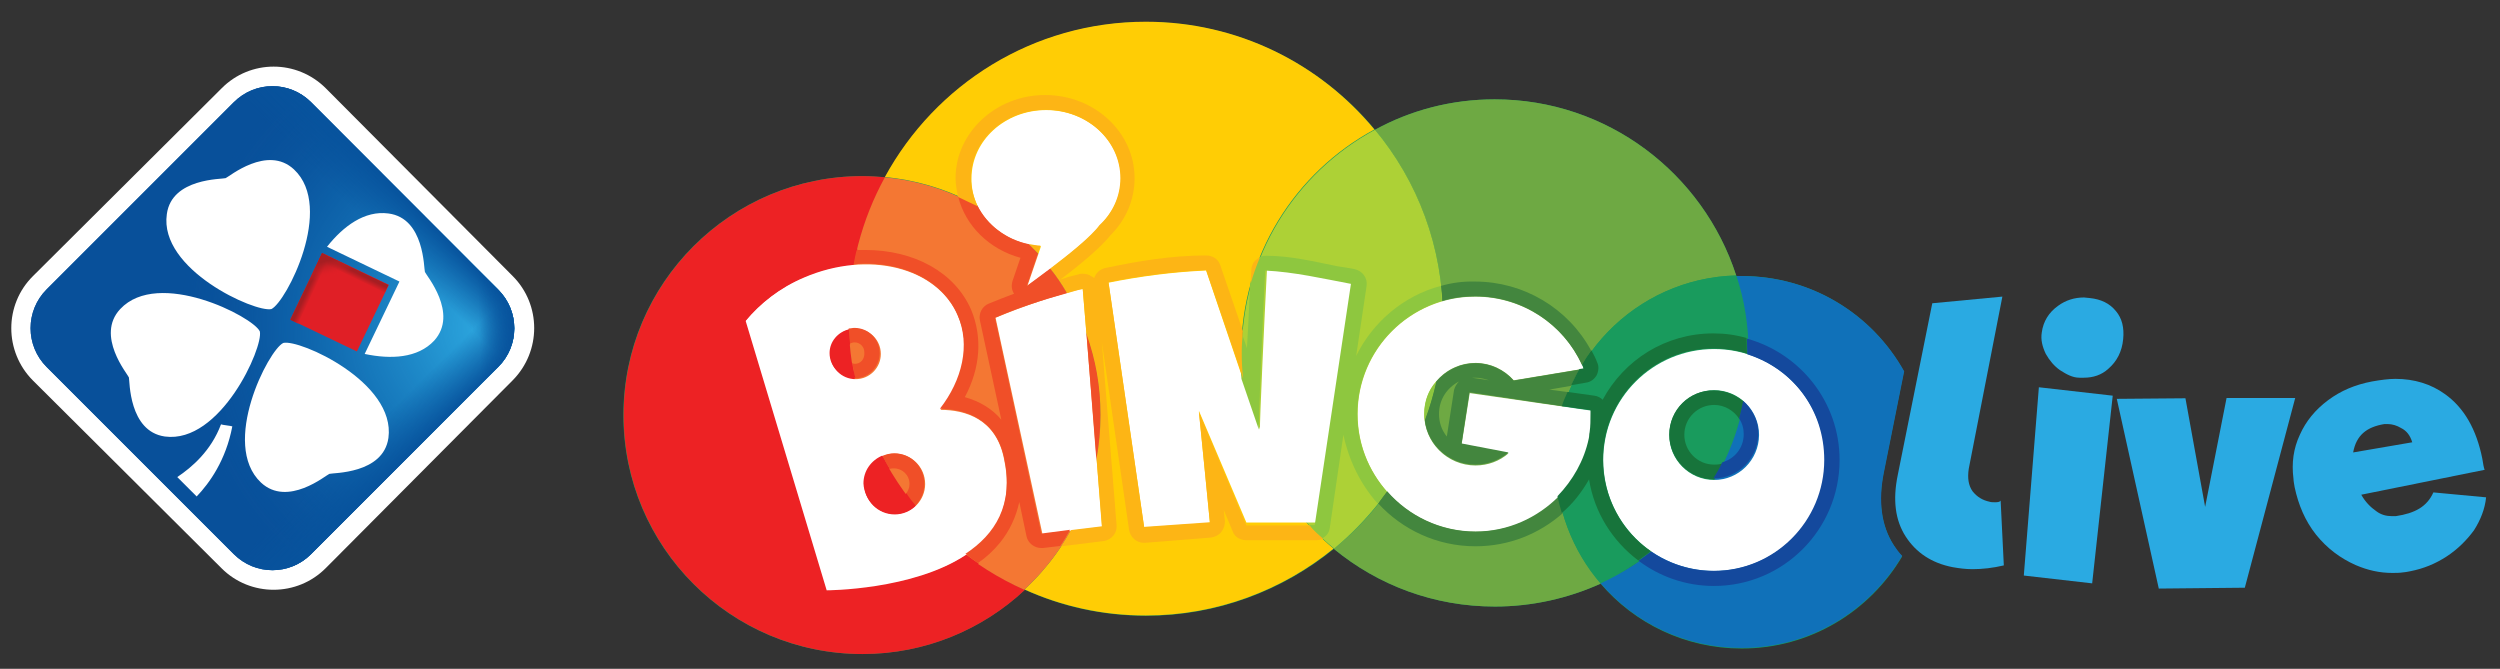 <?xml version="1.0" encoding="utf-8"?>
<!-- Generator: Adobe Illustrator 20.0.0, SVG Export Plug-In . SVG Version: 6.00 Build 0)  -->
<svg version="1.1" id="Calque_1" xmlns="http://www.w3.org/2000/svg" xmlns:xlink="http://www.w3.org/1999/xlink" x="0px" y="0px"
	 width="863.1px" height="230.9px" viewBox="0 0 863.1 230.9" enable-background="new 0 0 863.1 230.9" xml:space="preserve">
<rect x="0" y="0" width="863.1" height="230.9" fill="#333333" stroke="none"/>
<g id="Bingo_Live_2_">
	<g id="Calque_1_1_">
		<g>
			<path fill="#199B5D" d="M650.3,163.1l7-34.9c-11-19.7-31.9-32.9-56.1-32.9c-0.5,0-1.3,0-1.8,0c2.7,8,4.2,17.2,4.2,26.6
				c0,24.2-9.9,46.1-25.8,62c15.9-15.9,25.8-37.8,25.8-62.1c0-9.4-1.4-18.2-4.2-26.7C588,59.9,555,34.3,516,34.3
				c-15,0-29.1,3.8-41.3,10.5c-18.9-22.7-47.3-37.2-79-37.2c-39,0-72.7,21.7-90.1,53.6c-2.5-0.2-5.2-0.4-7.9-0.4
				c-45.5,0-82.5,37-82.5,82.5s37,82.5,82.5,82.5c21.7,0,41.5-8.5,56.1-22.2c12.8,5.8,26.9,9,41.9,9c24.5,0,47.1-8.7,64.8-23.1
				c15.2,12.5,34.5,19.9,55.6,19.9c13,0,25.4-2.9,36.5-7.9c11.7,13.7,29.2,22.4,48.7,22.4c23.6,0,44.2-12.8,55.4-31.8
				c-1.1-1.1-2-2.3-2.9-3.8C649.4,181.5,648.3,173.1,650.3,163.1z M577.4,184.3c-5.8,5.6-12.3,10.5-19.3,14.4
				C565.1,194.7,571.6,189.9,577.4,184.3z"/>
			<g>
				<g>
					<g>
						<path fill="#FFCD05" d="M428.5,121.8c0-33.4,18.6-62.3,46-77.1C455.7,22,427.4,7.5,395.6,7.5c-39,0-72.7,21.7-90.1,53.6
							c41.9,4,74.5,39.2,74.5,82.1c0,23.8-10.1,45.3-26.3,60.3c12.8,5.8,26.9,9,41.9,9c24.5,0,47.1-8.7,64.8-23.1
							C441,173.2,428.5,149.1,428.5,121.8z"/>
						<path fill="#ED2224" d="M293.2,110.1c0-17.7,4.5-34.3,12.5-48.9c-2.5-0.2-5.2-0.4-7.9-0.4c-45.5,0-82.5,37-82.5,82.5
							s37,82.5,82.5,82.5c21.7,0,41.5-8.5,56.1-22.2C318.1,187.5,293.2,151.8,293.2,110.1z"/>
						<path fill="#F47733" d="M380,143.3c0-42.8-32.7-78.1-74.5-82.1c-7.9,14.4-12.5,31.2-12.5,48.9c0,41.7,24.9,77.6,60.6,93.5
							C369.9,188.6,380,167.1,380,143.3z"/>
						<path fill="#6EA943" d="M599.4,95.1C588,59.9,555,34.3,516,34.3c-15,0-29.1,3.8-41.3,10.5c14.6,17.7,23.5,40.4,23.5,65.3
							c0,31.9-14.6,60.6-37.7,79.4c15.2,12.5,34.5,19.9,55.6,19.9c13,0,25.4-2.9,36.5-7.9c-9.7-11.2-15.5-26-15.5-41.9
							C536.8,124.5,564.8,96,599.4,95.1z"/>
						<path fill="#ADD136" d="M498.2,110.1c0-24.9-8.8-47.6-23.5-65.3c-27.4,14.8-46,43.7-46,77.1c0,27.3,12.5,51.6,31.9,67.5
							C483.4,170.5,498.2,142,498.2,110.1z"/>
						<path fill="#199B5D" d="M603.6,121.8c0-9.4-1.4-18.2-4.2-26.7C564.7,96,537,124.5,537,159.3c0,16.1,6,30.7,15.5,41.9
							C582.6,187.5,603.6,157.2,603.6,121.8z"/>
					</g>
					<g>
						<path fill="#1071B9" d="M653.8,188.2c-4.3-6.7-5.4-15.2-3.4-25.1l7-34.9c-11-19.7-31.9-32.9-56.1-32.9c-0.5,0-1.3,0-1.8,0
							c2.7,8,4.2,17.2,4.2,26.6c0,35.4-20.9,65.6-51.1,79.5c11.7,13.7,29.2,22.3,48.7,22.3c23.6,0,44.2-12.8,55.4-31.8
							C655.6,190.8,654.7,189.5,653.8,188.2z"/>
					</g>
				</g>
			</g>
			<g>
				<g>
					<path fill="#FFFFFF" d="M507.4,135.7l-2.8,17.7l16.2,3.1c-3.1,2.7-7.1,4.2-11.4,4.2c-9.7,0-17.7-7.9-17.7-17.7
						c0-9.7,7.9-17.7,17.7-17.7c5.2,0,9.9,2.3,13.2,6l24.2-4c-6.1-14.6-20.6-24.9-37.5-24.9c-22.4,0-40.6,18.2-40.6,40.6
						s18.4,40.6,40.8,40.6s40.8-18.2,40.8-40.6c0-0.4,0-0.7,0-1.1L507.4,135.7z"/>
					<path fill="#FFFFFF" d="M591.8,120.5c-21.1,0-38.3,17.1-38.3,38.3s17.1,38.3,38.3,38.3s38.3-17.1,38.3-38.3
						C630.1,137.7,613,120.5,591.8,120.5z M591.8,165.7c-8.5,0-15.5-6.9-15.5-15.5c0-8.5,6.9-15.5,15.5-15.5
						c8.5,0,15.5,6.9,15.5,15.5C607.2,158.8,600.3,165.7,591.8,165.7z"/>
					<path fill="#FFFFFF" d="M359.4,85l-4.7,13.7c0,0,20.2-14.3,25.1-20.9l0,0c4.3-4.3,7.2-9.9,7.2-16.2c0-13-11.6-23.6-25.8-23.6
						c-14.3,0-25.8,10.6-25.8,23.6C335.2,74,345.9,84.1,359.4,85z"/>
					<path fill="#FFFFFF" d="M324.7,141.5c7.9-9.9,10.6-22,6.1-32.3c-7.2-17-31-22.9-53.2-13.4c-8.5,3.6-15.3,9-20.4,15.2l28,93.1
						c0,0,71.1,0,61.5-45.3C344.1,144.6,333.2,141.5,324.7,141.5z M286.7,122.2c0-4.7,3.8-8.7,8.7-8.7c4.7,0,8.7,3.8,8.7,8.7
						c0,4.7-3.8,8.7-8.7,8.7S286.7,127,286.7,122.2z M308.9,177.6c-5.8,0-10.5-4.7-10.5-10.5s4.7-10.5,10.5-10.5s10.5,4.7,10.5,10.5
						S314.6,177.6,308.9,177.6z"/>
					<path fill="#FFFFFF" d="M435,148.3l-18.6-54.9c-11.6,0.5-22.7,2-33.7,4.2l12.3,84.5l22.7-1.6c0,0-3.6-37.1-3.8-38.7l16.4,38.6
						h24.2L467,97.6c-9.6-1.8-19.5-3.9-29.6-4.4C436.6,108.2,434.8,147.1,435,148.3z"/>
					<path fill="#FFFFFF" d="M343.7,109.7l16.2,74.7l20.6-2.5l-6.7-82.3C363.6,102.3,353.4,105.6,343.7,109.7z"/>
				</g>
				<path fill="#ED2224" d="M333.6,191.5c-18.4,12.3-48.2,12.3-48.2,12.3l-28-93.1c5.1-6.1,11.9-11.6,20.4-15.2
					c5.8-2.5,11.6-3.8,17.1-4.3c0.4-1.8,0.7-3.4,1.1-5.2c-6.9,0.4-13.7,2-20.4,4.9c-8.8,3.8-16.6,9.6-22.4,16.6
					c-1.1,1.3-1.4,3.1-0.9,4.7l28,93.1c0.7,2.2,2.7,3.6,4.9,3.6c1.4,0,33.2-0.2,52.7-14.3C336.5,193.6,335,192.6,333.6,191.5z"/>
				<path fill="#F04F28" d="M295.2,125.6c-0.4,0-0.5,0-0.9-0.2c0.2,1.8,0.5,3.4,0.9,5.2c4.7,0,8.5-4,8.5-8.7s-3.8-8.7-8.7-8.7
					c-0.7,0-1.3,0.2-2,0.2c0,1.8,0.2,3.6,0.4,5.2c0.5-0.2,1.1-0.4,1.6-0.4c2,0,3.4,1.6,3.4,3.4C298.6,124,297.1,125.6,295.2,125.6z"
					/>
				<path fill="#ED2224" d="M294.2,125.3c-1.4-0.4-2.7-1.7-2.7-3.4c0-1.3,0.7-2.5,2-3c-0.2-1.8-0.4-3.4-0.4-5.2
					c-3.8,0.9-6.7,4.2-6.7,8.2c0,4.7,3.8,8.5,8.7,8.5c0,0,0,0,0.2,0C294.8,128.4,294.4,127.1,294.2,125.3z"/>
				<path fill="#F04F28" d="M308.7,156.5c-1.4,0-2.9,0.4-4,0.9c0.7,1.6,1.6,3.1,2.5,4.5c0.5-0.2,0.9-0.2,1.4-0.2
					c2.9,0,5.4,2.3,5.4,5.4c0,1.3-0.5,2.5-1.3,3.4c1.1,1.4,2.2,2.7,3.2,4.2c2-2,3.2-4.5,3.2-7.6
					C319.2,161.2,314.5,156.5,308.7,156.5z"/>
				<path fill="#ED2224" d="M308.9,177.4c2.9,0,5.4-1.1,7.2-2.9c-1.1-1.3-2.2-2.7-3.2-4.2c-0.9,1.3-2.5,2-4.2,2
					c-2.9,0-5.4-2.3-5.4-5.4c0-2.3,1.6-4.5,3.8-5.1c-0.9-1.4-1.8-3.1-2.5-4.5c-3.8,1.6-6.5,5.2-6.5,9.6
					C298.4,172.7,303.1,177.4,308.9,177.4z"/>
				<g>
					<path fill="#F04F28" d="M343.5,109.7c7.9-3.4,16.2-6.1,24.9-8.5c-1.8-2.9-3.6-5.8-5.8-8.5c-4.5,3.4-8.1,6-8.1,6l3.8-11.2
						c-1.1-1.1-2-2.2-3.1-3.2c-7.9-1.6-14.4-6.7-17.7-13.2c-2.2-1.3-4.3-2.3-6.7-3.2c2.5,10.1,10.8,18.2,21.5,21.1l-2.7,7.9
						c-0.5,1.6-0.4,3.2,0.5,4.5c-2.9,1.1-5.8,2.2-8.7,3.4c-2.3,0.9-3.6,3.4-3.1,5.8l7.4,34.3c-3.2-3.8-7.4-6.3-12.6-7.8
						c5.4-10.1,6.1-20.7,2.2-30.1c-5.6-13-19.7-20.7-36.6-20.7c-0.9,0-2,0-2.9,0c-0.4,1-0.7,3.2-1.1,5c1.4-0.2,2.7-0.3,4-0.3
						c14.4,0,27.1,6.4,31.9,17.8c4.5,10.3,1.6,22.4-6.1,32.3c8.5,0.2,19.3,3.2,22.2,17.1c3.4,16.1-3.2,26.3-13.4,33
						c1.4,1.1,2.9,2.2,4.3,3.2c2.9-2,5.4-4.3,7.6-7c3.4-4.2,5.6-9,6.7-14.1l2.5,11.9c0.5,2.3,2.7,4,5.1,4c0.2,0,0.4,0,0.5,0l6-0.7
						c1.3-1.8,2.3-3.6,3.4-5.6l-9.9,1.3L343.5,109.7z"/>
					<path fill="#F04F28" d="M375.1,115.1l3.4,43.5c0.9-5.1,1.4-10.1,1.4-15.3C380,133.4,378.2,124,375.1,115.1z"/>
				</g>
				<g>
					<path fill="#8EC73F" d="M475.6,173.8c1.1-1.3,2.2-2.7,3.1-4.2c-6.3-7.2-10.1-16.4-10.1-26.7c0-18.4,12.3-33.9,29.2-39
						c-0.2-1.8-0.2-3.4-0.4-5.2c-12.8,3.4-23.5,12.5-29.2,24.2l3.6-24.2c0.4-2.7-1.4-5.2-4.2-5.8c-2-0.4-4-0.7-6-1
						c-7.9-1.6-16.1-3.6-24.4-3.6H437c-0.7,0-1.4,0.1-2.2,0.5c-1.3,2.9-2.3,5.9-3.2,9c-0.4,8.8-0.7,16.2-1.1,22.4l-2-5.8
						c-0.2,2.3-0.4,4.9-0.4,7.2c0,3.1,0.2,6.1,0.5,9.2l6,17.5c-0.2-1.4,1.4-40.1,2.2-54.9c10.1,0.5,20,2.8,29.6,4.6l-12.5,83.3h-2
						c1.4,2,3.1,3.2,4.5,4.6c1.4-0.7,2.5-1.9,2.7-3.7l4.7-32.1C465.7,159.1,469.8,167.3,475.6,173.8z"/>
					<path fill="#8EC73F" d="M491.7,142.9c0,0.7,0,1.4,0.2,2.2c1.6-4.3,2.9-8.8,4-13.4C493.1,134.6,491.7,138.6,491.7,142.9z"/>
				</g>
				<g>
					<path fill="#43863E" d="M497.5,98.7c0.2,1.8,0.4,3.4,0.4,5.2c3.6-1.1,7.4-1.6,11.4-1.6c16.4,0,30.5,9.7,36.8,23.6
						c1.1-1.6,2.2-3.2,3.2-4.9c-7.9-14.6-23.3-23.8-40.1-23.8C505.2,97.1,501.3,97.6,497.5,98.7z"/>
					<path fill="#43863E" d="M542.4,133.2c0.9-2,1.8-3.8,2.9-5.6l-22.7,3.8c-3.2-3.6-7.9-6-13.2-6c-5.4,0-10.3,2.5-13.5,6.3
						c-1.1,4.7-2.3,9-4,13.4c1.1,8.7,8.5,15.3,17.5,15.3c4.3,0,8.3-1.6,11.4-4.2l-16.2-3.1l2.7-17.7l32.5,4.9
						c0.5-1.6,1.1-3.2,1.8-4.9l-6.7-0.9L542.4,133.2z M502,134.6l-2.5,16.1c-1.8-2.2-2.7-4.9-2.7-7.8c0-4.9,2.7-9,6.9-11.2
						C502.9,132.5,502.3,133.5,502,134.6z M508.1,130.4c0.4,0,0.9,0,1.3,0c1.6,0,3.2,0.4,4.7,0.9L508.1,130.4z"/>
					<path fill="#43863E" d="M538.1,171.4c-7.4,7.4-17.5,12.1-28.7,12.1c-12.1,0-23.1-5.4-30.5-13.9c-1.1,1.4-2,2.7-3.1,4.2
						c8.3,9,20.2,14.8,33.6,14.8c11.6,0,22-4.3,30.1-11.4C539,175.2,538.4,173.4,538.1,171.4z"/>
				</g>
				<g>
					<path fill="#17743B" d="M553.4,158.6c0-2.2,0.2-4.2,0.5-6.1c0.2-0.7,0.2-1.4,0.4-2.2c3.8-17.1,19-30,37.2-30
						c4.2,0,8.6,0.7,11.6,1.8c0-0.2,0-0.4,0-0.7c0-1.6-0.1-3.1-0.1-4.7c-3.8-1.1-7.5-1.6-11.5-1.6c-16.6,0-30.8,9.2-38.2,22.9
						c-0.7-0.7-1.8-1.3-2.9-1.4l-9.2-1.3c-0.7,1.6-1.5,3.2-2,4.9l9.9,1.4c0,0.4,0,0.7,0,1.1c0,2.2,0,4.5-0.3,6.5
						c-0.2,0.7-0.1,1.4-0.3,2.2c-1.6,7.6-5.5,14.4-10.8,19.9c0.4,2,0.9,3.8,1.5,5.8c3.8-3.2,6.9-7.2,9.4-11.6
						c1.8,11.4,8.1,21.3,17,28c1.4-1.1,2.9-2,4.3-3.2C559.9,183.4,553.4,171.8,553.4,158.6z"/>
					<path fill="#17743B" d="M546.7,127.2l-1.4,0.2c-1.1,1.8-2,3.8-2.9,5.6l5.2-0.9c1.6-0.2,2.9-1.3,3.6-2.5
						c0.7-1.4,0.9-3.1,0.2-4.5c-0.5-1.4-1.3-2.9-2-4.2c-1.1,1.6-2.2,3.2-3.2,4.9C546.4,126.3,546.6,126.7,546.7,127.2z"/>
				</g>
				<path fill="#17743B" d="M576.3,150c0,8.5,6.9,15.5,15.5,15.5l0,0c1.1-1.8,2-3.8,3.1-5.6c-0.9,0.4-2,0.5-3.1,0.5
					c-5.8,0-10.3-4.7-10.3-10.3c0-5.8,4.7-10.3,10.3-10.3c3.6,0,6.9,2,8.7,4.9c0.5-2,1.1-4.2,1.4-6.1c-2.7-2.3-6.3-3.8-10.1-3.8
					C583.2,134.6,576.3,141.5,576.3,150z"/>
				<g>
					<path fill="#FDB515" d="M452.2,181.4h-21.9l-16.4-39.2c0.2,1.6,3.8,38.1,3.8,38.1l-22.7,1.6l-12.3-84.5
						c11-2.2,22.2-3.6,33.7-4.2l12.8,37.5c-0.4-3.1-0.5-6-0.5-9.2c0-2.5,0.2-4.9,0.4-7.2l-7.8-22.7c-0.7-2.2-2.7-3.4-4.9-3.4h-0.2
						c-11.6,0-23.1,1.9-34.5,4.3c-2,0.4-3.4,1.8-4,3.6c-0.2-0.4-0.5-0.6-0.9-0.7c-0.9-0.7-2-0.9-3.1-0.9c-0.4,0-0.9,0-1.3,0.2
						c-2.2,0.5-4.3,1.1-6.3,1.8c6.3-4.7,13.9-11,17.3-15.3c5.4-5.4,8.3-12.3,8.3-19.7c0-15.9-13.9-28.7-30.9-28.7
						s-30.9,13-30.9,28.7c0,2.2,0.4,4.3,0.9,6.5c2.3,1.1,4.5,2.2,6.7,3.2c-1.4-3.1-2.3-6.3-2.3-9.7c0-13,11.6-23.6,25.8-23.6
						c14.3,0,25.8,10.6,25.8,23.6c0,6.3-2.7,12.1-7.2,16.2l0,0c-2.9,4-10.8,10.3-17,15c2.2,2.7,4,5.4,5.8,8.5
						c1.8-0.5,3.6-1.1,5.4-1.4l1.3,15.5c3.2,8.8,4.9,18.2,4.9,28c0,5.2-0.5,10.5-1.4,15.3l1.8,23.1l-10.6,1.3
						c-1.1,2-2.2,3.8-3.4,5.6l14.6-1.8c2.7-0.4,4.7-2.7,4.5-5.4l-5.1-63.3l9.4,64.8c0.4,2.5,2.5,4.5,5.1,4.5c0.2,0,0.2,0,0.4,0
						l22.7-1.8c1.4-0.2,2.7-0.8,3.6-1.9c0.9-1.1,1.3-2.4,1.3-3.8c-0.2-1.1-0.2-2.4-0.4-3.8l3.1,7.4c0.7,2,2.7,3,4.7,3h24.2
						c0.9,0,1.6-0.2,2.3-0.5C455.1,184.4,453.6,183.4,452.2,181.4z"/>
					<path fill="#FDB515" d="M358.3,87.3l0.9-2.5c-1.4,0-2.7-0.4-4-0.5C356.2,85.2,357.2,86.3,358.3,87.3z"/>
					<path fill="#FDB515" d="M432,93.1c0,1.6-0.2,3.2-0.2,4.7c0.9-3.1,2-6.1,3.2-9c-0.5,0.2-0.9,0.5-1.3,0.9
						C432.7,90.4,432.1,91.7,432,93.1z"/>
				</g>
				<path fill="#14499D" d="M603.1,116.9c0,1.6,0.1,3.1,0.1,4.7c0,0.2,0,0.4,0,0.7c16,5.1,26.6,19.3,26.6,36.5
					c0,21.1-17.1,38.3-38.2,38.3c-7.9,0-15.5-2.5-21.6-6.7c-1.4,1.1-2.9,2.2-4.3,3.2c7.2,5.4,16.2,8.7,26,8.7
					c24,0,43.4-19.5,43.4-43.5C635.1,138.8,621.5,122,603.1,116.9z"/>
				<path fill="#14499D" d="M601.8,138.4c-0.4,2.2-0.9,4.2-1.4,6.1c1.1,1.6,1.6,3.4,1.6,5.4c0,4.7-3.1,8.5-7.4,9.7
					c-0.9,2-2,3.8-3.1,5.6c8.5,0,15.5-6.9,15.5-15.5C607.2,145.5,605,141.3,601.8,138.4z"/>
			</g>
			<g>
				<path fill="#2AAAE2" d="M688.6,173.4c-0.5,0-1.3,0-1.8-0.2c-2.3-0.5-4.2-1.6-5.8-3.6c-1.4-2-1.8-4.5-1.3-7.8l11.6-59.4
					l-24.2,2.3l-11.9,59.2c-1.8,8.7-0.9,15.7,2.7,21.3s9,9.2,16.2,10.6c2.2,0.4,4.5,0.7,6.9,0.7c3.4,0,7-0.4,10.8-1.3l-1.1-22.4
					C690.4,173.4,689.5,173.4,688.6,173.4z"/>
				<g>
					<path fill="#2AAAE2" d="M719.4,130.4c3.2,0,6.1-0.9,8.5-3.1c2.9-2.5,4.7-5.9,5.1-10.2c0.4-4-0.4-7.2-2.5-9.7
						c-2.2-2.7-5.2-4.1-9-4.5c-0.7,0-1.4-0.2-2-0.2c-3.2,0-6.3,0.9-9,2.9c-3.2,2.3-5.1,5.4-5.6,9.2c-0.4,2.5,0.2,4.9,1.4,7.4
						c1.3,2.3,2.9,4.2,4.9,5.6c2.2,1.4,4.3,2.6,6.7,2.6C718.4,130.4,718.9,130.4,719.4,130.4z"/>
					<polygon fill="#2AAAE2" points="722.3,201.4 729.4,136.6 703.9,133.7 698.7,198.7 					"/>
				</g>
				<polygon fill="#2AAAE2" points="754.5,137.5 730.8,137.7 745.3,203.2 775,202.9 792.4,137.4 768.7,137.4 761.3,175 				"/>
				<path fill="#2AAAE2" d="M857,158.4c-2-10.1-6.3-17.7-13-22.4c-4.7-3.4-10.5-5.2-17-5.2c-2.5,0-5.2,0.4-8.1,0.9
					c-5.8,1.1-10.8,3.2-15.2,6.5s-7.6,7.2-9.7,11.9c-2.2,4.7-2.9,9.7-2.2,15.2c0,0.7,0.2,1.6,0.4,2.9c1.3,6.1,3.6,11.6,7.4,16.4
					c3.8,4.7,8.3,8.1,13.7,10.5c4.2,1.8,8.3,2.7,12.6,2.7c1.3,0,2.5,0,3.8-0.2c0.5,0,1.4-0.2,2.5-0.4c4.5-0.9,8.5-2.5,12.5-5.1
					c3.8-2.5,6.9-5.6,9.4-9c2.3-3.6,3.8-7.4,4.2-11.4l-18.2-1.7c-2.2,4.9-6.3,7.2-13,8.2c-0.4,0-0.7,0-1.3,0c-2,0-3.8-0.5-5.4-1.7
					c-2-1.4-3.8-3.2-5.2-5.7l42.6-8.6C857.5,161.5,857.3,160.3,857,158.4z M812.4,156.2c1.1-6,4.7-8.8,10.8-9.8c0.4,0,0.7,0,1.1,0
					c1.6,0,3.2,0.5,4.7,1.4c1.8,0.9,3.1,2.5,3.8,4.9L812.4,156.2z"/>
			</g>
		</g>
	</g>
	<g>
		<path fill="#FFFFFF" d="M112.5,30.5L177,95.3c9.9,9.9,9.9,26,0,36l-64.5,64.8c-9.9,10-26.1,10-36,0.1l-65.1-64.8
			c-10-10-10-26.2,0-36.1l65.1-64.8C86.4,20.5,102.5,20.5,112.5,30.5z"/>
		
			<linearGradient id="SVGID_1_" gradientUnits="userSpaceOnUse" x1="174.558" y1="2114.064" x2="6.586" y2="2114.064" gradientTransform="matrix(1 0 0 -1 3.142143e-03 2227.364)">
			<stop  offset="3.973643e-07" style="stop-color:#49BBEC"/>
			<stop  offset="0.16" style="stop-color:#1281C5"/>
			<stop  offset="0.33" style="stop-color:#096DB3"/>
			<stop  offset="0.5" style="stop-color:#095DA7"/>
			<stop  offset="0.71" style="stop-color:#09559E"/>
			<stop  offset="1" style="stop-color:#08529C"/>
		</linearGradient>
		<path fill="url(#SVGID_1_)" d="M16.1,99.9l64.6-64.6c7.4-7.4,19.3-7.4,26.7,0L172,100c7.4,7.4,7.4,19.3,0,26.7l-64.6,64.6
			c-7.4,7.4-19.3,7.4-26.7,0l-64.6-64.6C8.7,119.3,8.7,107.3,16.1,99.9z"/>
		<path fill="#08509A" d="M16.1,99.9l64.6-64.6c7.4-7.4,19.3-7.4,26.7,0L172,100c7.4,7.4,7.4,19.3,0,26.7l-64.6,64.6
			c-7.4,7.4-19.3,7.4-26.7,0l-64.6-64.6C8.7,119.3,8.7,107.3,16.1,99.9z"/>
		
			<radialGradient id="SVGID_2_" cx="170.797" cy="2114.249" r="108.578" gradientTransform="matrix(1 0 0 -1 3.142143e-03 2227.364)" gradientUnits="userSpaceOnUse">
			<stop  offset="3.973643e-07" style="stop-color:#2FABE2"/>
			<stop  offset="0.179" style="stop-color:#2AA5DE;stop-opacity:0.821"/>
			<stop  offset="0.409" style="stop-color:#2196D4;stop-opacity:0.591"/>
			<stop  offset="0.666" style="stop-color:#167EC2;stop-opacity:0.334"/>
			<stop  offset="0.942" style="stop-color:#0D5AA4;stop-opacity:5.772877e-02"/>
			<stop  offset="1" style="stop-color:#08529C;stop-opacity:0"/>
		</radialGradient>
		<path fill="url(#SVGID_2_)" d="M16.1,99.9l64.6-64.6c7.4-7.4,19.3-7.4,26.7,0L172,100c7.4,7.4,7.4,19.3,0,26.7l-64.6,64.6
			c-7.4,7.4-19.3,7.4-26.7,0l-64.6-64.6C8.7,119.3,8.7,107.3,16.1,99.9z"/>
		
			<linearGradient id="SVGID_3_" gradientUnits="userSpaceOnUse" x1="128.491" y1="2148.217" x2="139.901" y2="2159.531" gradientTransform="matrix(1 0 0 -1 3.142143e-03 2227.364)">
			<stop  offset="0" style="stop-color:#07539D;stop-opacity:0"/>
			<stop  offset="1" style="stop-color:#07539D"/>
		</linearGradient>
		<path fill="url(#SVGID_3_)" d="M16.1,99.9l64.6-64.6c7.4-7.4,19.3-7.4,26.7,0L172,100c7.4,7.4,7.4,19.3,0,26.7l-64.6,64.6
			c-7.4,7.4-19.3,7.4-26.7,0l-64.6-64.6C8.7,119.3,8.7,107.3,16.1,99.9z"/>
		
			<linearGradient id="SVGID_4_" gradientUnits="userSpaceOnUse" x1="128.118" y1="2079.258" x2="139.366" y2="2067.784" gradientTransform="matrix(1 0 0 -1 3.142143e-03 2227.364)">
			<stop  offset="0" style="stop-color:#07539D;stop-opacity:0"/>
			<stop  offset="1" style="stop-color:#07539D"/>
		</linearGradient>
		<path fill="url(#SVGID_4_)" d="M16.1,99.9l64.6-64.6c7.4-7.4,19.3-7.4,26.7,0L172,100c7.4,7.4,7.4,19.3,0,26.7l-64.6,64.6
			c-7.4,7.4-19.3,7.4-26.7,0l-64.6-64.6C8.7,119.3,8.7,107.3,16.1,99.9z"/>
		
			<linearGradient id="SVGID_5_" gradientUnits="userSpaceOnUse" x1="165.337" y1="2116.541" x2="177.482" y2="2116.963" gradientTransform="matrix(1 0 0 -1 3.142143e-03 2227.364)">
			<stop  offset="0" style="stop-color:#07539D;stop-opacity:0"/>
			<stop  offset="1" style="stop-color:#07539D"/>
		</linearGradient>
		<path fill="url(#SVGID_5_)" d="M16.1,99.9l64.6-64.6c7.4-7.4,19.3-7.4,26.7,0L172,100c7.4,7.4,7.4,19.3,0,26.7l-64.6,64.6
			c-7.4,7.4-19.3,7.4-26.7,0l-64.6-64.6C8.7,119.3,8.7,107.3,16.1,99.9z"/>
		<path fill="#FFFFFF" d="M146.7,93.9c-0.4-1.1-0.1-18.6-12.6-20.2c-8.2-1.1-15.6,4.4-21.2,11.5l25,12l-12,25c9,1.9,18.3,1.5,24-4.6
			C158.4,108.2,147.1,95,146.7,93.9z M97.8,118.4c-5.1,2.4-21.8,34.9-7.7,48.2c9.2,8.6,22.5-2.6,23.6-3s18.6,0.1,20.4-12.4
			C136.7,131.9,103.3,117,97.8,118.4z M93.7,106.7c5.1-2.4,21.9-35,7.8-48.2c-9.2-8.6-22.5,2.6-23.6,3s-18.6-0.1-20.3,12.4
			C54.8,93.1,88.2,108,93.7,106.7L93.7,106.7z M89.7,114.4c-2.4-5.1-35-21.8-48.2-7.7c-8.6,9.2,2.6,22.5,3,23.6
			c0.3,1.1-0.1,18.6,12.4,20.4C76.1,153.3,91,119.9,89.7,114.4L89.7,114.4z M61.2,164.7l6.7,6.7c4.4-4.6,10.1-12.5,12.3-24.2
			c-0.5-0.2-3.6-0.5-3.9-0.7C72.9,155.6,66.3,161.3,61.2,164.7L61.2,164.7z"/>
		
			<rect x="104.5" y="91.7" transform="matrix(0.432 -0.902 0.902 0.432 -27.648 164.971)" fill="#E01F26" width="25.5" height="25.5"/>
		
			<linearGradient id="SVGID_6_" gradientUnits="userSpaceOnUse" x1="121.289" y1="1198.376" x2="122.682" y2="1201.231" gradientTransform="matrix(1 0 0 -1 0 1294.083)">
			<stop  offset="2.940000e-02" style="stop-color:#E01F26"/>
			<stop  offset="0.673" style="stop-color:#A61E22"/>
		</linearGradient>
		<polygon fill="url(#SVGID_6_)" points="109.9,90.1 111.2,87.4 134.1,98.4 132.8,101.1 		"/>
		
			<linearGradient id="SVGID_7_" gradientUnits="userSpaceOnUse" x1="108.565" y1="1193.826" x2="105.572" y2="1195.222" gradientTransform="matrix(1 0 0 -1 0 1294.083)">
			<stop  offset="2.941176e-02" style="stop-color:#E01F26"/>
			<stop  offset="0.673" style="stop-color:#A61E22"/>
		</linearGradient>
		<polygon fill="url(#SVGID_7_)" points="100.2,110.4 111.2,87.4 113.9,88.7 102.9,111.7 		"/>
		
			<linearGradient id="SVGID_8_" gradientUnits="userSpaceOnUse" x1="114.505" y1="1198.963" x2="112.365" y2="1206.949" gradientTransform="matrix(1 0 0 -1 0 1294.083)">
			<stop  offset="0" style="stop-color:#E01F26;stop-opacity:0"/>
			<stop  offset="0.647" style="stop-color:#A61E22"/>
		</linearGradient>
		<polygon fill="url(#SVGID_8_)" points="122.6,92.9 111.2,87.5 106.4,97.3 		"/>
	</g>
</g>
</svg>

